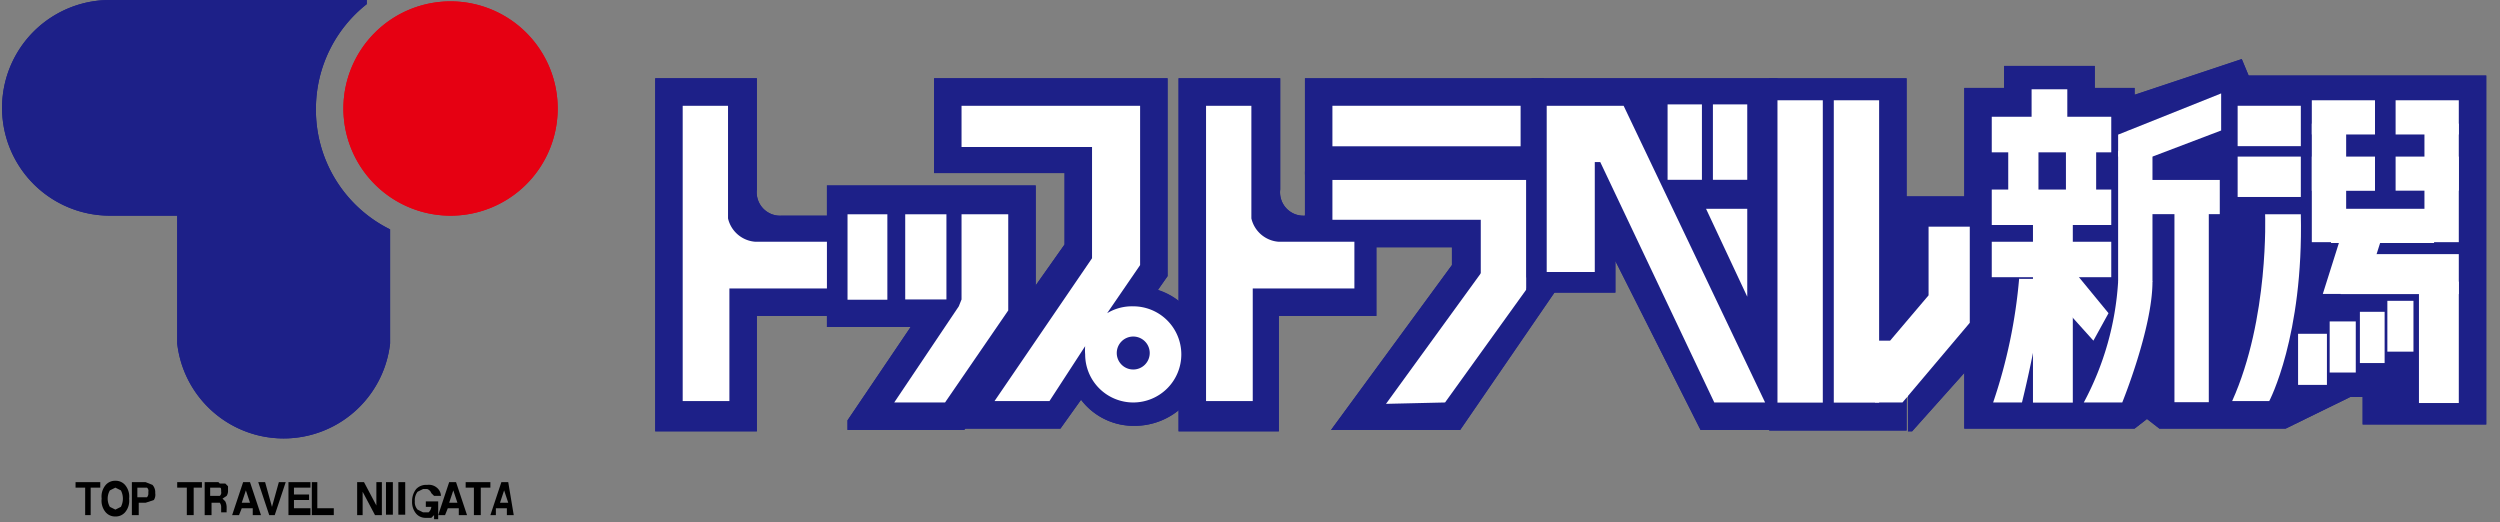 <svg xmlns="http://www.w3.org/2000/svg" width="182" height="38" viewBox="0 0 182 38">
  <rect x="0" y="0" width="182" height="38" fill="#808080" stroke="none"/>
  <title>toptravelngt_ci</title>
  <g id="PC">
    <g>
      <path d="M23,7.9A9.7,9.7,0,0,1,26.7.3V0H8A7.8,7.8,0,0,0,8,15.7h4.9v8c0,.1,0,.2,0,.3s0,.2,0,.3h0V25a7.8,7.8,0,0,0,15.5,0V16.7A9.7,9.7,0,0,1,23,7.9Z" fill="#1d2088"/>
      <path d="M32.7,15.7A7.8,7.8,0,1,0,25,7.9,7.8,7.8,0,0,0,32.7,15.7Z" fill="#e60012"/>
      <path d="M23,7.9A9.7,9.7,0,0,1,26.7.3V0H8A7.8,7.8,0,0,0,8,15.7h4.9v8c0,.1,0,.2,0,.3s0,.2,0,.3h0V25a7.8,7.8,0,0,0,15.5,0V16.7A9.7,9.7,0,0,1,23,7.9" fill="#1d2088"/>
      <path d="M32.7,15.7A7.8,7.8,0,1,0,25,7.9a7.8,7.8,0,0,0,7.8,7.8" fill="#e60012"/>
      <polygon points="163.7 5.5 163.2 4.3 155.4 6.9 155.4 6.4 152.5 6.4 152.5 4.8 145.9 4.8 145.9 6.4 143 6.4 143 31.2 155.4 31.2 156.3 30.5 157.2 31.2 166.4 31.2 171.1 28.9 172 28.9 172 30.9 181 30.9 181 5.5 163.7 5.5" fill="#1d2088"/>
      <polygon points="138.6 14.3 138.6 26.7 138.9 26.7 138.9 31.4 139.2 31.4 143.4 26.7 143.4 14.3 138.6 14.3" fill="#1d2088"/>
      <polygon points="111.5 5.7 111.5 21.3 117.6 21.3 117.6 19 123.8 31.3 129.4 31.3 129.4 5.7 111.5 5.7" fill="#1d2088"/>
      <polygon points="112.3 21.1 112.3 12.5 95 12.5 95 18 105.7 18 105.7 19.3 96.9 31.3 106.3 31.3 113.3 21.1 112.3 21.1" fill="#1d2088"/>
      <rect x="95" y="5.7" width="17.4" height="6.99" fill="#1d2088"/>
      <rect x="97" y="7.7" width="13.7" height="2.95" fill="#fff"/>
      <path d="M100.2,15.7H95a1.7,1.7,0,0,1-1.8-1.9V5.7H85.8V31.4h7.3V23h7.1Z" fill="#1d2088"/>
      <path d="M61.4,15.7H56.9a1.7,1.7,0,0,1-1.8-1.9V5.7H47.7V31.4h7.4V23h6.3Z" fill="#1d2088"/>
      <path d="M55,17.6a2.2,2.2,0,0,1-2-1.7V7.7H49.7V29.2h3.4V21h7.4V17.6Z" fill="#fff"/>
      <polygon points="60.2 13.5 60.2 23.8 66.3 23.8 61.7 30.6 61.7 31.3 70.2 31.3 75.4 23.3 75.4 13.5 60.2 13.5" fill="#1d2088"/>
      <rect x="61.7" y="15.6" width="2.9" height="6.22" fill="#fff"/>
      <polygon points="65.9 21.8 65.9 15.6 68.9 15.6 68.9 21.8 68.5 21.8 68.5 21.8 65.9 21.8" fill="#fff"/>
      <polygon points="68.8 29.3 65.1 29.3 69.8 22.3 70 21.8 70 15.6 73.4 15.6 73.4 22.6 68.8 29.3" fill="#fff"/>
      <path d="M84.3,21.1l.7-1V5.7H68v6.9h9.5v5.2l-2.4,3.4-5,10h7.1l1.5-2.1a4.8,4.8,0,0,0,3.9,1.9,5.1,5.1,0,0,0,5.1-5.1A4.9,4.9,0,0,0,84.3,21.1Z" fill="#1d2088"/>
      <path d="M82.5,22.3a3.5,3.5,0,0,0-1.9.5L83,19.3V7.7H70v3h9.5v8.1L72.4,29.2h4l2.6-4a3.6,3.6,0,0,0,0,.6,3.5,3.5,0,1,0,3.5-3.5Z" fill="#fff"/>
      <circle cx="82.5" cy="25.7" r="1.2" fill="#1d2088"/>
      <path d="M93.1,17.6a2.2,2.2,0,0,1-2-1.7V7.7H87.8V29.2h3.4V21h7.4V17.6Z" fill="#fff"/>
      <polygon points="97 13.1 97 16 107.8 16 107.8 21 111.1 21 111.1 13.1 97 13.1" fill="#fff"/>
      <polygon points="100.9 29.4 107.8 19.9 111.1 20.2 111.1 21.1 105.2 29.3 100.9 29.4" fill="#fff"/>
      <rect x="121.4" y="7.6" width="2.5" height="5.49" fill="#fff"/>
      <rect x="124.7" y="7.6" width="2.5" height="5.49" fill="#fff"/>
      <polygon points="118.2 7.7 112.6 7.7 112.6 19.8 116.1 19.8 116.1 11.8 116.5 11.8 124.8 29.3 128.5 29.3 118.2 7.7" fill="#fff"/>
      <polygon points="127.2 15.2 124.2 15.2 127.2 21.6 127.2 15.2" fill="#fff"/>
      <rect x="128.8" y="5.7" width="10" height="25.64" fill="#1d2088"/>
      <rect x="129.4" y="7.3" width="3.3" height="22.01" fill="#fff"/>
      <rect x="133.5" y="7.3" width="3.3" height="22.01" fill="#fff"/>
      <polygon points="136.7 24.8 137.6 24.8 140.4 21.5 140.4 16.5 143.4 16.5 143.4 23.5 138.5 29.3 136.5 29.3 136.7 24.8" fill="#fff"/>
      <rect x="145" y="8.5" width="8.7" height="2.59" fill="#fff"/>
      <rect x="145" y="13.8" width="8.7" height="2.58" fill="#fff"/>
      <rect x="145" y="17.6" width="8.7" height="2.58" fill="#fff"/>
      <rect x="147.9" y="6.5" width="2.6" height="2.58" fill="#fff"/>
      <rect x="146.2" y="11" width="2.2" height="3.12" fill="#fff"/>
      <rect x="150.4" y="11" width="2.2" height="3.12" fill="#fff"/>
      <rect x="148" y="16.1" width="2.9" height="13.21" fill="#fff"/>
      <rect x="154.6" y="13.1" width="7" height="2.49" fill="#fff"/>
      <rect x="158.3" y="15.5" width="2.5" height="13.78" fill="#fff"/>
      <rect x="154.2" y="11" width="2.5" height="9.53" fill="#fff"/>
      <path d="M154.2,20.5a21.3,21.3,0,0,1-2.5,8.8h2.8s2.2-5.4,2.2-8.8Z" fill="#fff"/>
      <polygon points="156.7 11.4 154.2 11.4 154.2 9.8 161.7 6.8 161.7 9.5 156.7 11.4" fill="#fff"/>
      <path d="M147,20.2a38.1,38.1,0,0,1-1.9,9.1h2.1a85.6,85.6,0,0,0,1.7-9Z" fill="#fff"/>
      <polygon points="151.2 20 153.5 22.8 152.4 24.8 150.6 22.8 150.7 19.8 151.2 20" fill="#fff"/>
      <rect x="162.9" y="7.7" width="4.6" height="2.94" fill="#fff"/>
      <rect x="162.9" y="11.4" width="4.6" height="2.94" fill="#fff"/>
      <path d="M167.5,15.6h-2.6s.3,7.6-2.4,13.6h2.7S167.7,24.5,167.5,15.6Z" fill="#fff"/>
      <rect x="168.3" y="7.3" width="4.6" height="2.49" fill="#fff"/>
      <rect x="168.3" y="11.4" width="4.6" height="2.49" fill="#fff"/>
      <rect x="174.4" y="7.3" width="4.6" height="2.49" fill="#fff"/>
      <rect x="174.4" y="11.4" width="4.6" height="2.48" fill="#fff"/>
      <rect x="168.3" y="9" width="2.5" height="8.63" fill="#fff"/>
      <rect x="176.5" y="9" width="2.5" height="8.63" fill="#fff"/>
      <rect x="169.7" y="15.2" width="7.5" height="2.49" fill="#fff"/>
      <rect x="170.4" y="18.5" width="8.6" height="2.91" fill="#fff"/>
      <rect x="176.1" y="20.5" width="2.9" height="8.84" fill="#fff"/>
      <polygon points="172.1 21.4 173.3 17.6 170.3 17.6 169.1 21.4 172.1 21.4" fill="#fff"/>
      <rect x="167.3" y="24.3" width="2.1" height="3.72" fill="#fff"/>
      <rect x="169.6" y="23.4" width="1.9" height="3.72" fill="#fff"/>
      <polygon points="175.7 25.6 175.7 21.9 173.8 21.9 173.8 25.6 175.7 25.6" fill="#fff"/>
      <rect x="171.8" y="22.7" width="1.8" height="3.73" fill="#fff"/>
      <polyline points="163.7 5.5 163.2 4.3 155.4 6.9 155.4 6.4 152.5 6.4 152.5 4.8 145.9 4.8 145.9 6.4 143 6.4 143 31.2 155.4 31.2 156.3 30.5 157.2 31.2 166.4 31.2 171.1 28.9 172 28.9 172 30.9 181 30.9 181 5.5 163.7 5.5" fill="#1d2088"/>
      <polyline points="138.6 14.3 138.6 26.7 138.9 26.7 138.9 31.4 139.2 31.4 143.4 26.7 143.4 14.3 138.6 14.3" fill="#1d2088"/>
      <polyline points="111.5 5.7 111.5 21.3 117.6 21.3 117.6 19 123.8 31.3 129.4 31.3 129.4 5.7 111.5 5.7" fill="#1d2088"/>
      <polyline points="112.3 21.1 112.3 12.5 95 12.5 95 18 105.7 18 105.7 19.3 96.9 31.3 106.3 31.3 113.3 21.1 112.3 21.1" fill="#1d2088"/>
      <rect x="95" y="5.7" width="17.4" height="6.99" fill="#1d2088"/>
      <rect x="97" y="7.7" width="13.7" height="2.95" fill="#fff"/>
      <path d="M100.2,15.7H95a1.7,1.7,0,0,1-1.8-1.9V5.7H85.8V31.4h7.3V23h7.1V15.7" fill="#1d2088"/>
      <path d="M61.4,15.7H56.9a1.7,1.7,0,0,1-1.8-1.9V5.7H47.7V31.4h7.4V23h6.3V15.7" fill="#1d2088"/>
      <path d="M55,17.6a2.2,2.2,0,0,1-2-1.7V7.7H49.7V29.2h3.4V21h7.4V17.6H55" fill="#fff"/>
      <polyline points="60.2 13.5 60.2 23.8 66.3 23.8 61.7 30.6 61.7 31.3 70.2 31.3 75.4 23.3 75.4 13.5 60.2 13.5" fill="#1d2088"/>
      <rect x="61.7" y="15.6" width="2.9" height="6.22" fill="#fff"/>
      <polyline points="65.9 21.8 65.9 15.6 68.9 15.6 68.9 21.8 68.5 21.8 68.5 21.8 65.9 21.8" fill="#fff"/>
      <polyline points="68.8 29.3 65.1 29.3 69.8 22.3 70 21.8 70 15.6 73.4 15.6 73.4 22.6 68.8 29.3" fill="#fff"/>
      <path d="M84.3,21.1l.7-1V5.7H68v6.9h9.5v5.2l-2.4,3.4-5,10h7.1l1.5-2.1a4.8,4.8,0,0,0,3.9,1.9,5.1,5.1,0,0,0,5.1-5.1,4.9,4.9,0,0,0-3.5-4.8" fill="#1d2088"/>
      <path d="M82.5,22.3a3.5,3.5,0,0,0-1.9.5L83,19.3V7.7H70v3h9.5v8.1L72.4,29.2h4l2.6-4a3.6,3.6,0,0,0,0,.6,3.5,3.5,0,1,0,3.5-3.5" fill="#fff"/>
      <path d="M82.5,26.9a1.2,1.2,0,1,0-1.2-1.2,1.2,1.2,0,0,0,1.2,1.2" fill="#1d2088"/>
      <path d="M93.1,17.6a2.2,2.2,0,0,1-2-1.7V7.7H87.8V29.2h3.4V21h7.4V17.6H93.1" fill="#fff"/>
      <polyline points="97 13.1 97 16 107.8 16 107.8 21 111.1 21 111.1 13.1 97 13.1" fill="#fff"/>
      <polyline points="100.9 29.4 107.8 19.9 111.1 20.2 111.1 21.1 105.2 29.3 100.9 29.4" fill="#fff"/>
      <rect x="121.4" y="7.6" width="2.5" height="5.49" fill="#fff"/>
      <rect x="124.7" y="7.6" width="2.5" height="5.49" fill="#fff"/>
      <polyline points="118.2 7.7 112.6 7.7 112.6 19.8 116.1 19.8 116.1 11.8 116.5 11.8 124.8 29.3 128.5 29.3 118.2 7.7" fill="#fff"/>
      <polyline points="127.2 15.2 124.2 15.2 127.2 21.6 127.2 15.2" fill="#fff"/>
      <rect x="128.8" y="5.7" width="10" height="25.64" fill="#1d2088"/>
      <rect x="129.4" y="7.3" width="3.3" height="22.01" fill="#fff"/>
      <rect x="133.5" y="7.3" width="3.3" height="22.01" fill="#fff"/>
      <polyline points="136.7 24.8 137.6 24.8 140.4 21.5 140.4 16.5 143.4 16.5 143.4 23.5 138.5 29.3 136.5 29.3 136.7 24.8" fill="#fff"/>
      <rect x="145" y="8.5" width="8.7" height="2.59" fill="#fff"/>
      <rect x="145" y="13.8" width="8.7" height="2.58" fill="#fff"/>
      <rect x="145" y="17.6" width="8.7" height="2.58" fill="#fff"/>
      <rect x="147.9" y="6.5" width="2.6" height="2.58" fill="#fff"/>
      <rect x="146.2" y="11" width="2.2" height="3.12" fill="#fff"/>
      <rect x="150.4" y="11" width="2.2" height="3.12" fill="#fff"/>
      <rect x="148" y="16.1" width="2.9" height="13.21" fill="#fff"/>
      <rect x="154.6" y="13.1" width="7" height="2.49" fill="#fff"/>
      <rect x="158.3" y="15.5" width="2.5" height="13.78" fill="#fff"/>
      <rect x="154.2" y="11" width="2.5" height="9.53" fill="#fff"/>
      <path d="M154.2,20.5a21.3,21.3,0,0,1-2.5,8.8h2.8s2.2-5.4,2.2-8.8h-2.5" fill="#fff"/>
      <polyline points="156.7 11.4 154.2 11.4 154.2 9.8 161.7 6.8 161.7 9.5 156.7 11.4" fill="#fff"/>
      <path d="M147,20.2a38.1,38.1,0,0,1-1.9,9.1h2.1a85.6,85.6,0,0,0,1.7-9H147" fill="#fff"/>
      <polyline points="151.2 20 153.5 22.8 152.4 24.8 150.6 22.8 150.7 19.8 151.2 20" fill="#fff"/>
      <rect x="162.9" y="7.7" width="4.6" height="2.94" fill="#fff"/>
      <rect x="162.9" y="11.4" width="4.6" height="2.94" fill="#fff"/>
      <path d="M167.5,15.6h-2.6s.3,7.6-2.4,13.6h2.7s2.5-4.7,2.3-13.6" fill="#fff"/>
      <rect x="168.3" y="7.3" width="4.6" height="2.49" fill="#fff"/>
      <rect x="168.3" y="11.4" width="4.6" height="2.49" fill="#fff"/>
      <rect x="174.4" y="7.3" width="4.6" height="2.49" fill="#fff"/>
      <rect x="174.4" y="11.4" width="4.6" height="2.48" fill="#fff"/>
      <rect x="168.3" y="9" width="2.5" height="8.63" fill="#fff"/>
      <rect x="176.5" y="9" width="2.5" height="8.63" fill="#fff"/>
      <rect x="169.7" y="15.2" width="7.5" height="2.49" fill="#fff"/>
      <rect x="170.4" y="18.5" width="8.6" height="2.91" fill="#fff"/>
      <rect x="176.1" y="20.5" width="2.9" height="8.84" fill="#fff"/>
      <polyline points="172.1 21.4 173.3 17.6 170.3 17.6 169.1 21.4 172.1 21.4" fill="#fff"/>
      <rect x="167.3" y="24.3" width="2.1" height="3.72" fill="#fff"/>
      <rect x="169.6" y="23.4" width="1.9" height="3.72" fill="#fff"/>
      <polyline points="175.7 25.6 175.7 21.9 173.8 21.9 173.8 25.6 175.7 25.6" fill="#fff"/>
      <rect x="171.8" y="22.7" width="1.8" height="3.73" fill="#fff"/>
      <polyline points="7.3 35.1 7.3 35.5 6.6 35.5 6.6 37.5 6.2 37.5 6.2 35.5 5.5 35.5 5.5 35.1 7.3 35.1"/>
      <path d="M8.8,36.9a1.3,1.3,0,0,0,0-1.2l-.4-.2-.4.2a1.2,1.2,0,0,0,0,1.2l.4.2Zm.3.4a.9.9,0,0,1-.7.3.9.9,0,0,1-.7-.3,1.3,1.3,0,0,1-.3-1,1.3,1.3,0,0,1,.3-1,.9.9,0,0,1,.7-.3.9.9,0,0,1,.7.3,1.3,1.3,0,0,1,.3,1,1.3,1.3,0,0,1-.3,1"/>
      <path d="M11.3,35.9a.8.8,0,0,0-.2-.6l-.5-.2h-1v2.4h.5v-.9h.5l.6-.2A.7.7,0,0,0,11.3,35.9Zm-.5,0a.4.4,0,0,1-.1.3h-.7v-.7h.7a.3.3,0,0,1,.1.3"/>
      <polyline points="14.7 35.1 14.7 35.5 14.1 35.5 14.1 37.5 13.6 37.5 13.6 35.5 12.9 35.5 12.9 35.1 14.7 35.1"/>
      <path d="M15.8,35.5H16c.1,0,.1.1.1.3a.3.3,0,0,1-.1.3h-.7v-.6Zm.1-.4H14.9v2.4h.5v-.9H16a.5.5,0,0,1,.1.3v.4h.4a1.2,1.2,0,0,1,0-.2v-.2a1,1,0,0,0-.1-.4l-.2-.2.3-.2a.7.7,0,0,0,.1-.3v-.4l-.2-.2h-.4"/>
      <path d="M17.9,35.7l.3.9h-.6Zm-1,1.8h.5l.2-.5h.8v.5H19l-.8-2.4h-.5l-.8,2.4"/>
      <polyline points="20.3 35.1 20.8 35.1 20 37.5 19.6 37.5 18.8 35.1 19.3 35.1 19.8 36.9 20.3 35.1"/>
      <polyline points="22.6 35.1 21 35.1 21 37.5 22.6 37.5 22.6 37 21.4 37 21.4 36.4 22.5 36.4 22.5 36 21.4 36 21.4 35.5 22.6 35.5 22.6 35.1"/>
      <polyline points="22.7 35.1 23.1 35.1 23.1 37 24.3 37 24.3 37.5 22.7 37.5 22.7 35.1"/>
      <polyline points="26 37.5 26.4 37.5 26.4 35.8 27.3 37.5 27.8 37.5 27.8 35.1 27.4 35.1 27.4 36.8 26.5 35.1 26 35.1 26 37.5"/>
      <rect x="28.1" y="35.1" width="0.5" height="2.37"/>
      <rect x="29" y="35.1" width="0.5" height="2.37"/>
      <path d="M31.4,35.9a.5.5,0,0,0-.3-.3h-.3l-.4.2a1,1,0,0,0-.2.7.8.8,0,0,0,.2.6l.4.2h.4a.6.6,0,0,0,.2-.4H31v-.4h.9v1.3h-.3v-.3l-.2.2h-.4a.9.9,0,0,1-.7-.3,1.3,1.3,0,0,1-.3-.9,1.4,1.4,0,0,1,.3-.9,1,1,0,0,1,.8-.3.9.9,0,0,1,.7.2.8.8,0,0,1,.3.6h-.5"/>
      <path d="M33,35.7l.3.9h-.6Zm-1.1,1.8h.5l.2-.5h.8v.5H34l-.8-2.4h-.5l-.8,2.4"/>
      <polyline points="35.7 35.1 35.7 35.5 35 35.5 35 37.5 34.5 37.5 34.5 35.5 33.9 35.5 33.9 35.1 35.7 35.1"/>
      <path d="M36.7,35.7l.3.9h-.6Zm-1.1,1.8h.5V37h.8v.5h.5L37,35.1h-.5l-.8,2.4"/>
    </g>
  </g>
</svg>

